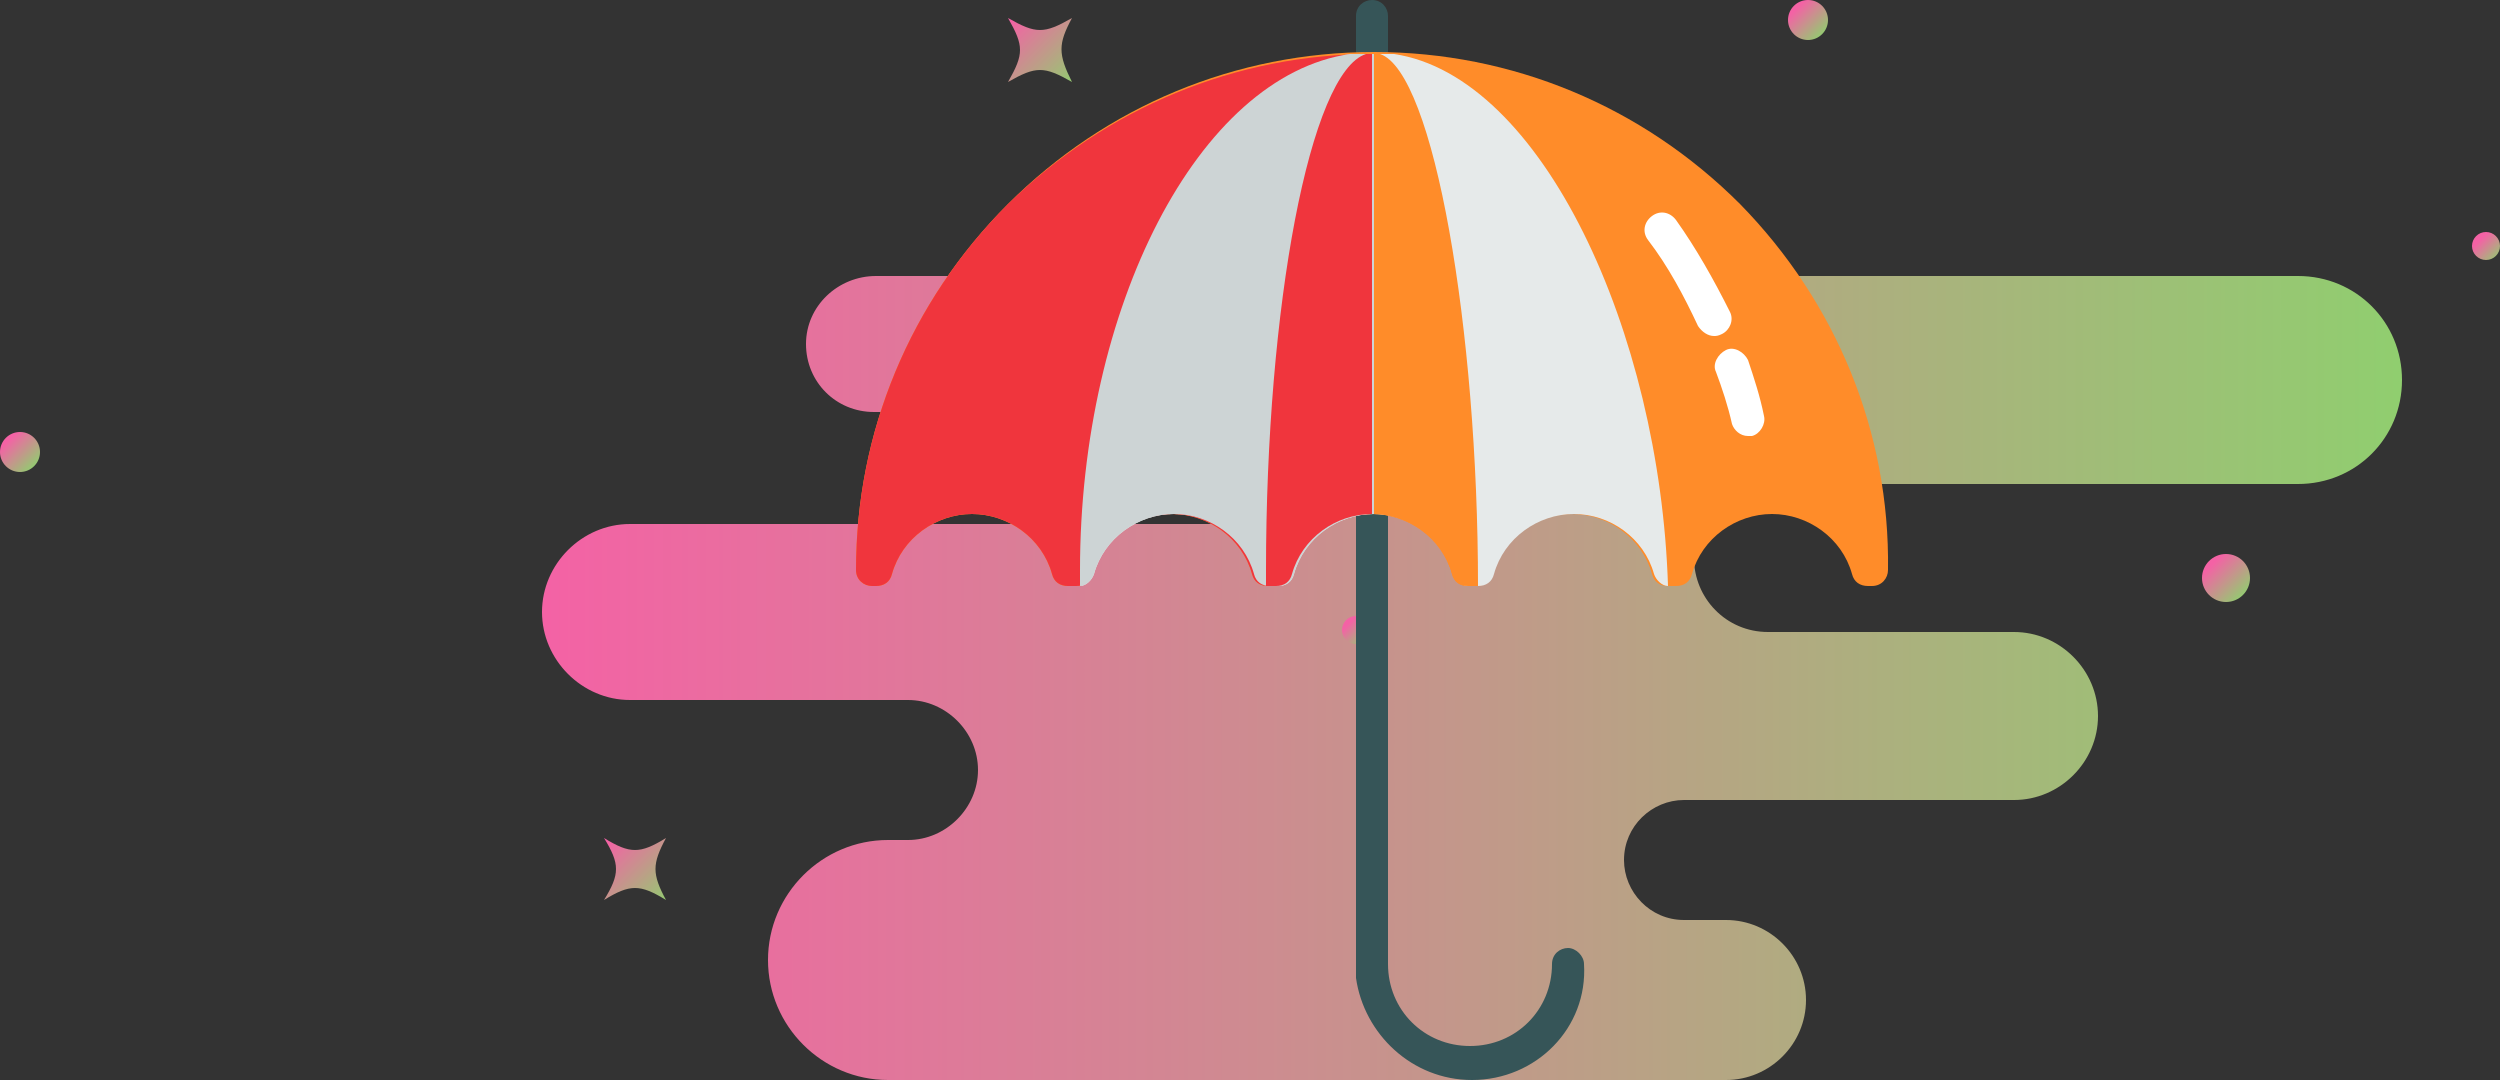 <?xml version="1.0" encoding="utf-8"?>
<!-- Generator: Adobe Illustrator 18.0.0, SVG Export Plug-In . SVG Version: 6.00 Build 0)  -->
<!DOCTYPE svg PUBLIC "-//W3C//DTD SVG 1.1//EN" "http://www.w3.org/Graphics/SVG/1.1/DTD/svg11.dtd">
<svg version="1.1" id="Layer_1" xmlns="http://www.w3.org/2000/svg" xmlns:xlink="http://www.w3.org/1999/xlink" x="0px" y="0px"
	 viewBox="0 0 125 54" enable-background="new 0 0 125 54" xml:space="preserve">
<rect x="0" y="0" width="125" height="54" fill="#333333" stroke="none"/>
<g>
	<g>
		<linearGradient id="SVGID_1_" gradientUnits="userSpaceOnUse" x1="27.098" y1="33.877" x2="120.098" y2="33.877">
			<stop  offset="0" style="stop-color:#F462A5"/>
			<stop  offset="1" style="stop-color:#90CE6F"/>
		</linearGradient>
		<path fill="url(#SVGID_1_)" d="M40.3,17.2L40.3,17.2c0,1.9,1.5,3.4,3.4,3.4h16.7c1.6,0,2.8,1.3,2.8,2.8l0,0c0,1.6-1.3,2.8-2.8,2.8
			H31.5c-2.4,0-4.4,2-4.4,4.4v0c0,2.4,2,4.4,4.4,4.4h13.9c1.9,0,3.5,1.6,3.5,3.5v0c0,1.9-1.6,3.5-3.5,3.5h-1c-3.3,0-6,2.7-6,6l0,0
			c0,3.3,2.7,6,6,6h41.9c2.2,0,4-1.8,4-4l0,0c0-2.2-1.8-4-4-4h-2.1c-1.7,0-3-1.4-3-3l0,0c0-1.7,1.4-3,3-3h16.5
			c2.3,0,4.2-1.9,4.2-4.2v0c0-2.3-1.9-4.2-4.2-4.2H88.4c-2.1,0-3.7-1.7-3.7-3.7v0c0-2.1,1.7-3.7,3.7-3.7h26.5c2.9,0,5.2-2.3,5.2-5.2
			v0c0-2.9-2.3-5.2-5.2-5.2H43.8C41.9,13.8,40.3,15.3,40.3,17.2z"/>
	</g>
	<g>
		<g id="XMLID_14_">
			
				<linearGradient id="SVGID_2_" gradientUnits="userSpaceOnUse" x1="294.661" y1="344.385" x2="296.047" y2="344.385" gradientTransform="matrix(0.705 0.71 -0.71 0.705 160.671 -439.888)">
				<stop  offset="0" style="stop-color:#F462A5"/>
				<stop  offset="1" style="stop-color:#90CE6F"/>
			</linearGradient>
			<circle fill="url(#SVGID_2_)" cx="124.3" cy="12.3" r="0.7"/>
		</g>
		<g id="XMLID_13_">
			
				<linearGradient id="SVGID_3_" gradientUnits="userSpaceOnUse" x1="268.426" y1="398.002" x2="269.812" y2="398.002" gradientTransform="matrix(0.705 0.71 -0.71 0.705 160.671 -439.888)">
				<stop  offset="0" style="stop-color:#F462A5"/>
				<stop  offset="1" style="stop-color:#90CE6F"/>
			</linearGradient>
			<circle fill="url(#SVGID_3_)" cx="67.8" cy="31.5" r="0.7"/>
		</g>
		<g id="XMLID_12_">
			
				<linearGradient id="SVGID_4_" gradientUnits="userSpaceOnUse" x1="262.377" y1="360.478" x2="264.307" y2="360.478" gradientTransform="matrix(0.705 0.71 -0.71 0.705 160.671 -439.888)">
				<stop  offset="0" style="stop-color:#F462A5"/>
				<stop  offset="1" style="stop-color:#90CE6F"/>
			</linearGradient>
			<circle fill="url(#SVGID_4_)" cx="90.4" cy="1" r="1"/>
		</g>
		<g id="XMLID_11_">
			
				<linearGradient id="SVGID_5_" gradientUnits="userSpaceOnUse" x1="214.724" y1="439.152" x2="216.654" y2="439.152" gradientTransform="matrix(0.705 0.71 -0.71 0.705 160.671 -439.888)">
				<stop  offset="0" style="stop-color:#F462A5"/>
				<stop  offset="1" style="stop-color:#90CE6F"/>
			</linearGradient>
			<circle fill="url(#SVGID_5_)" cx="1" cy="22.6" r="1"/>
		</g>
		<g id="XMLID_10_">
			
				<linearGradient id="SVGID_6_" gradientUnits="userSpaceOnUse" x1="296.722" y1="365.325" x2="299.028" y2="365.325" gradientTransform="matrix(0.705 0.71 -0.71 0.705 160.671 -439.888)">
				<stop  offset="0" style="stop-color:#F462A5"/>
				<stop  offset="1" style="stop-color:#90CE6F"/>
			</linearGradient>
			<circle fill="url(#SVGID_6_)" cx="111.3" cy="28.9" r="1.2"/>
		</g>
		<g id="XMLID_9_">
			
				<linearGradient id="SVGID_7_" gradientUnits="userSpaceOnUse" x1="250.045" y1="431.993" x2="254.393" y2="431.993" gradientTransform="matrix(0.705 0.71 -0.71 0.705 160.671 -439.888)">
				<stop  offset="0" style="stop-color:#F462A5"/>
				<stop  offset="1" style="stop-color:#90CE6F"/>
			</linearGradient>
			<path fill="url(#SVGID_7_)" d="M33.3,45c-1.3-0.8-1.8-0.8-3.1,0c0.8-1.3,0.8-1.8,0-3.1c1.3,0.8,1.8,0.8,3.1,0
				C32.6,43.2,32.6,43.7,33.3,45z"/>
		</g>
		<g id="XMLID_8_">
			
				<linearGradient id="SVGID_8_" gradientUnits="userSpaceOnUse" x1="235.147" y1="388.723" x2="239.664" y2="388.723" gradientTransform="matrix(0.705 0.71 -0.71 0.705 160.671 -439.888)">
				<stop  offset="0" style="stop-color:#F462A5"/>
				<stop  offset="1" style="stop-color:#90CE6F"/>
			</linearGradient>
			<path fill="url(#SVGID_8_)" d="M53.6,4.1c-1.4-0.8-1.8-0.8-3.2,0c0.8-1.4,0.8-1.8,0-3.2c1.4,0.8,1.8,0.8,3.2,0
				C52.9,2.2,52.9,2.7,53.6,4.1z"/>
		</g>
	</g>
	<g>
		<path fill="#365558" d="M73.6,54c-3,0-5.4-2.3-5.8-5.1c0-0.1,0-0.2,0-0.2V0.8c0-0.5,0.4-0.8,0.8-0.8c0.5,0,0.8,0.4,0.8,0.8v47.4
			c0,2.3,1.8,4.1,4.1,4.1s4.1-1.8,4.1-4.1c0-0.5,0.4-0.8,0.8-0.8s0.8,0.4,0.8,0.8C79.4,51.4,76.8,54,73.6,54z"/>
		<path fill="#FF8C29" d="M87,10.2c-4.9-4.9-11.4-7.6-18.3-7.6c-6.9,0-13.4,2.7-18.3,7.6s-7.6,11.4-7.6,18.3c0,0.5,0.4,0.8,0.8,0.8
			h0.2c0.4,0,0.7-0.2,0.8-0.6c0.5-1.8,2.2-3,4-3c1.8,0,3.5,1.2,4,3c0.1,0.4,0.4,0.6,0.8,0.6h0.4c0.4,0,0.7-0.2,0.8-0.6
			c0.5-1.8,2.2-3,4-3c1.8,0,3.5,1.2,4,3c0.1,0.4,0.4,0.6,0.8,0.6h0.4c0.4,0,0.7-0.2,0.8-0.6c0.5-1.8,2.2-3,4-3s3.5,1.2,4,3
			c0.1,0.4,0.4,0.6,0.8,0.6h0.4c0.4,0,0.7-0.2,0.8-0.6c0.5-1.8,2.2-3,4-3c1.8,0,3.5,1.2,4,3c0.1,0.4,0.4,0.6,0.8,0.6h0.4
			c0.4,0,0.7-0.2,0.8-0.6c0.5-1.8,2.2-3,4-3c1.8,0,3.5,1.2,4,3c0.1,0.4,0.4,0.6,0.8,0.6h0.2c0.5,0,0.8-0.4,0.8-0.8
			C94.5,21.6,91.8,15.1,87,10.2z"/>
		<path fill="#E6EAEA" d="M69.7,2.7c-0.3,0-0.7,0-1,0c-0.4,0-0.8,0-1.2,0C59.9,3.8,54,15.4,54,28.5l0,0.8c0.3,0,0.6-0.3,0.7-0.6
			c0.5-1.8,2.2-3,4-3c1.8,0,3.5,1.2,4,3c0.1,0.4,0.4,0.6,0.8,0.6h0.4c0.4,0,0.7-0.2,0.8-0.6c0.5-1.8,2.2-3,4-3s3.5,1.2,4,3
			c0.1,0.4,0.4,0.6,0.8,0.6h0.4c0.4,0,0.7-0.2,0.8-0.6c0.5-1.8,2.2-3,4-3c1.8,0,3.5,1.2,4,3c0.1,0.3,0.4,0.6,0.7,0.6
			C83,16.6,77.1,3.8,69.7,2.7z"/>
		<path fill="#FF8C29" d="M69,2.7c-0.1,0-0.2,0-0.3,0c-0.1,0-0.2,0-0.4,0c-2.8,0.9-5,12.6-5,25.8l0,0.8c0,0,0.1,0,0.1,0h0.4
			c0.4,0,0.7-0.2,0.8-0.6c0.5-1.8,2.2-3,4-3s3.5,1.2,4,3c0.1,0.4,0.4,0.6,0.8,0.6h0.4c0,0,0.1,0,0.1,0C73.9,16.5,71.7,3.6,69,2.7z"
			/>
		<path fill="#F0353D" d="M50.4,10.2c-4.9,4.9-7.6,11.4-7.6,18.3c0,0.5,0.4,0.8,0.8,0.8h0.2c0.4,0,0.7-0.2,0.8-0.6
			c0.5-1.8,2.2-3,4-3c1.8,0,3.5,1.2,4,3c0.1,0.4,0.4,0.6,0.8,0.6h0.4c0.4,0,0.7-0.2,0.8-0.6c0.5-1.8,2.2-3,4-3c1.8,0,3.5,1.2,4,3
			c0.1,0.4,0.4,0.6,0.8,0.6h0.4c0.4,0,0.7-0.2,0.8-0.6c0.5-1.8,2.2-3,4-3V2.7C61.8,2.7,55.3,5.4,50.4,10.2z"/>
		<path fill="#CDD4D5" d="M67.5,2.7C59.9,3.8,54,15.4,54,28.5l0,0.8c0.3,0,0.6-0.3,0.7-0.6c0.5-1.8,2.2-3,4-3c1.8,0,3.5,1.2,4,3
			c0.1,0.4,0.4,0.6,0.8,0.6h0.4c0.4,0,0.7-0.2,0.8-0.6c0.5-1.8,2.2-3,4-3V2.7C68.3,2.7,67.9,2.7,67.5,2.7z"/>
		<path fill="#F0353D" d="M68.3,2.7c-2.8,0.9-5,12.6-5,25.8l0,0.8c0,0,0.1,0,0.1,0h0.4c0.4,0,0.7-0.2,0.8-0.6c0.5-1.8,2.2-3,4-3V2.7
			C68.6,2.7,68.5,2.7,68.3,2.7z"/>
		<g>
			<path fill="#FFFFFF" d="M85.7,16.8c-0.3,0-0.6-0.2-0.8-0.5c-0.7-1.5-1.5-3-2.5-4.3c-0.3-0.4-0.2-0.9,0.2-1.2
				c0.4-0.3,0.9-0.2,1.2,0.2c1,1.4,1.9,3,2.7,4.6c0.2,0.4,0,0.9-0.4,1.1C85.9,16.8,85.8,16.8,85.7,16.8z"/>
			<path fill="#FFFFFF" d="M87.4,21.8c-0.4,0-0.7-0.3-0.8-0.6c-0.2-0.9-0.5-1.8-0.8-2.6c-0.2-0.4,0.1-0.9,0.5-1.1
				c0.4-0.2,0.9,0.1,1.1,0.5c0.3,0.9,0.6,1.8,0.8,2.8c0.1,0.4-0.2,0.9-0.6,1C87.5,21.8,87.5,21.8,87.4,21.8z"/>
		</g>
	</g>
</g>
</svg>
